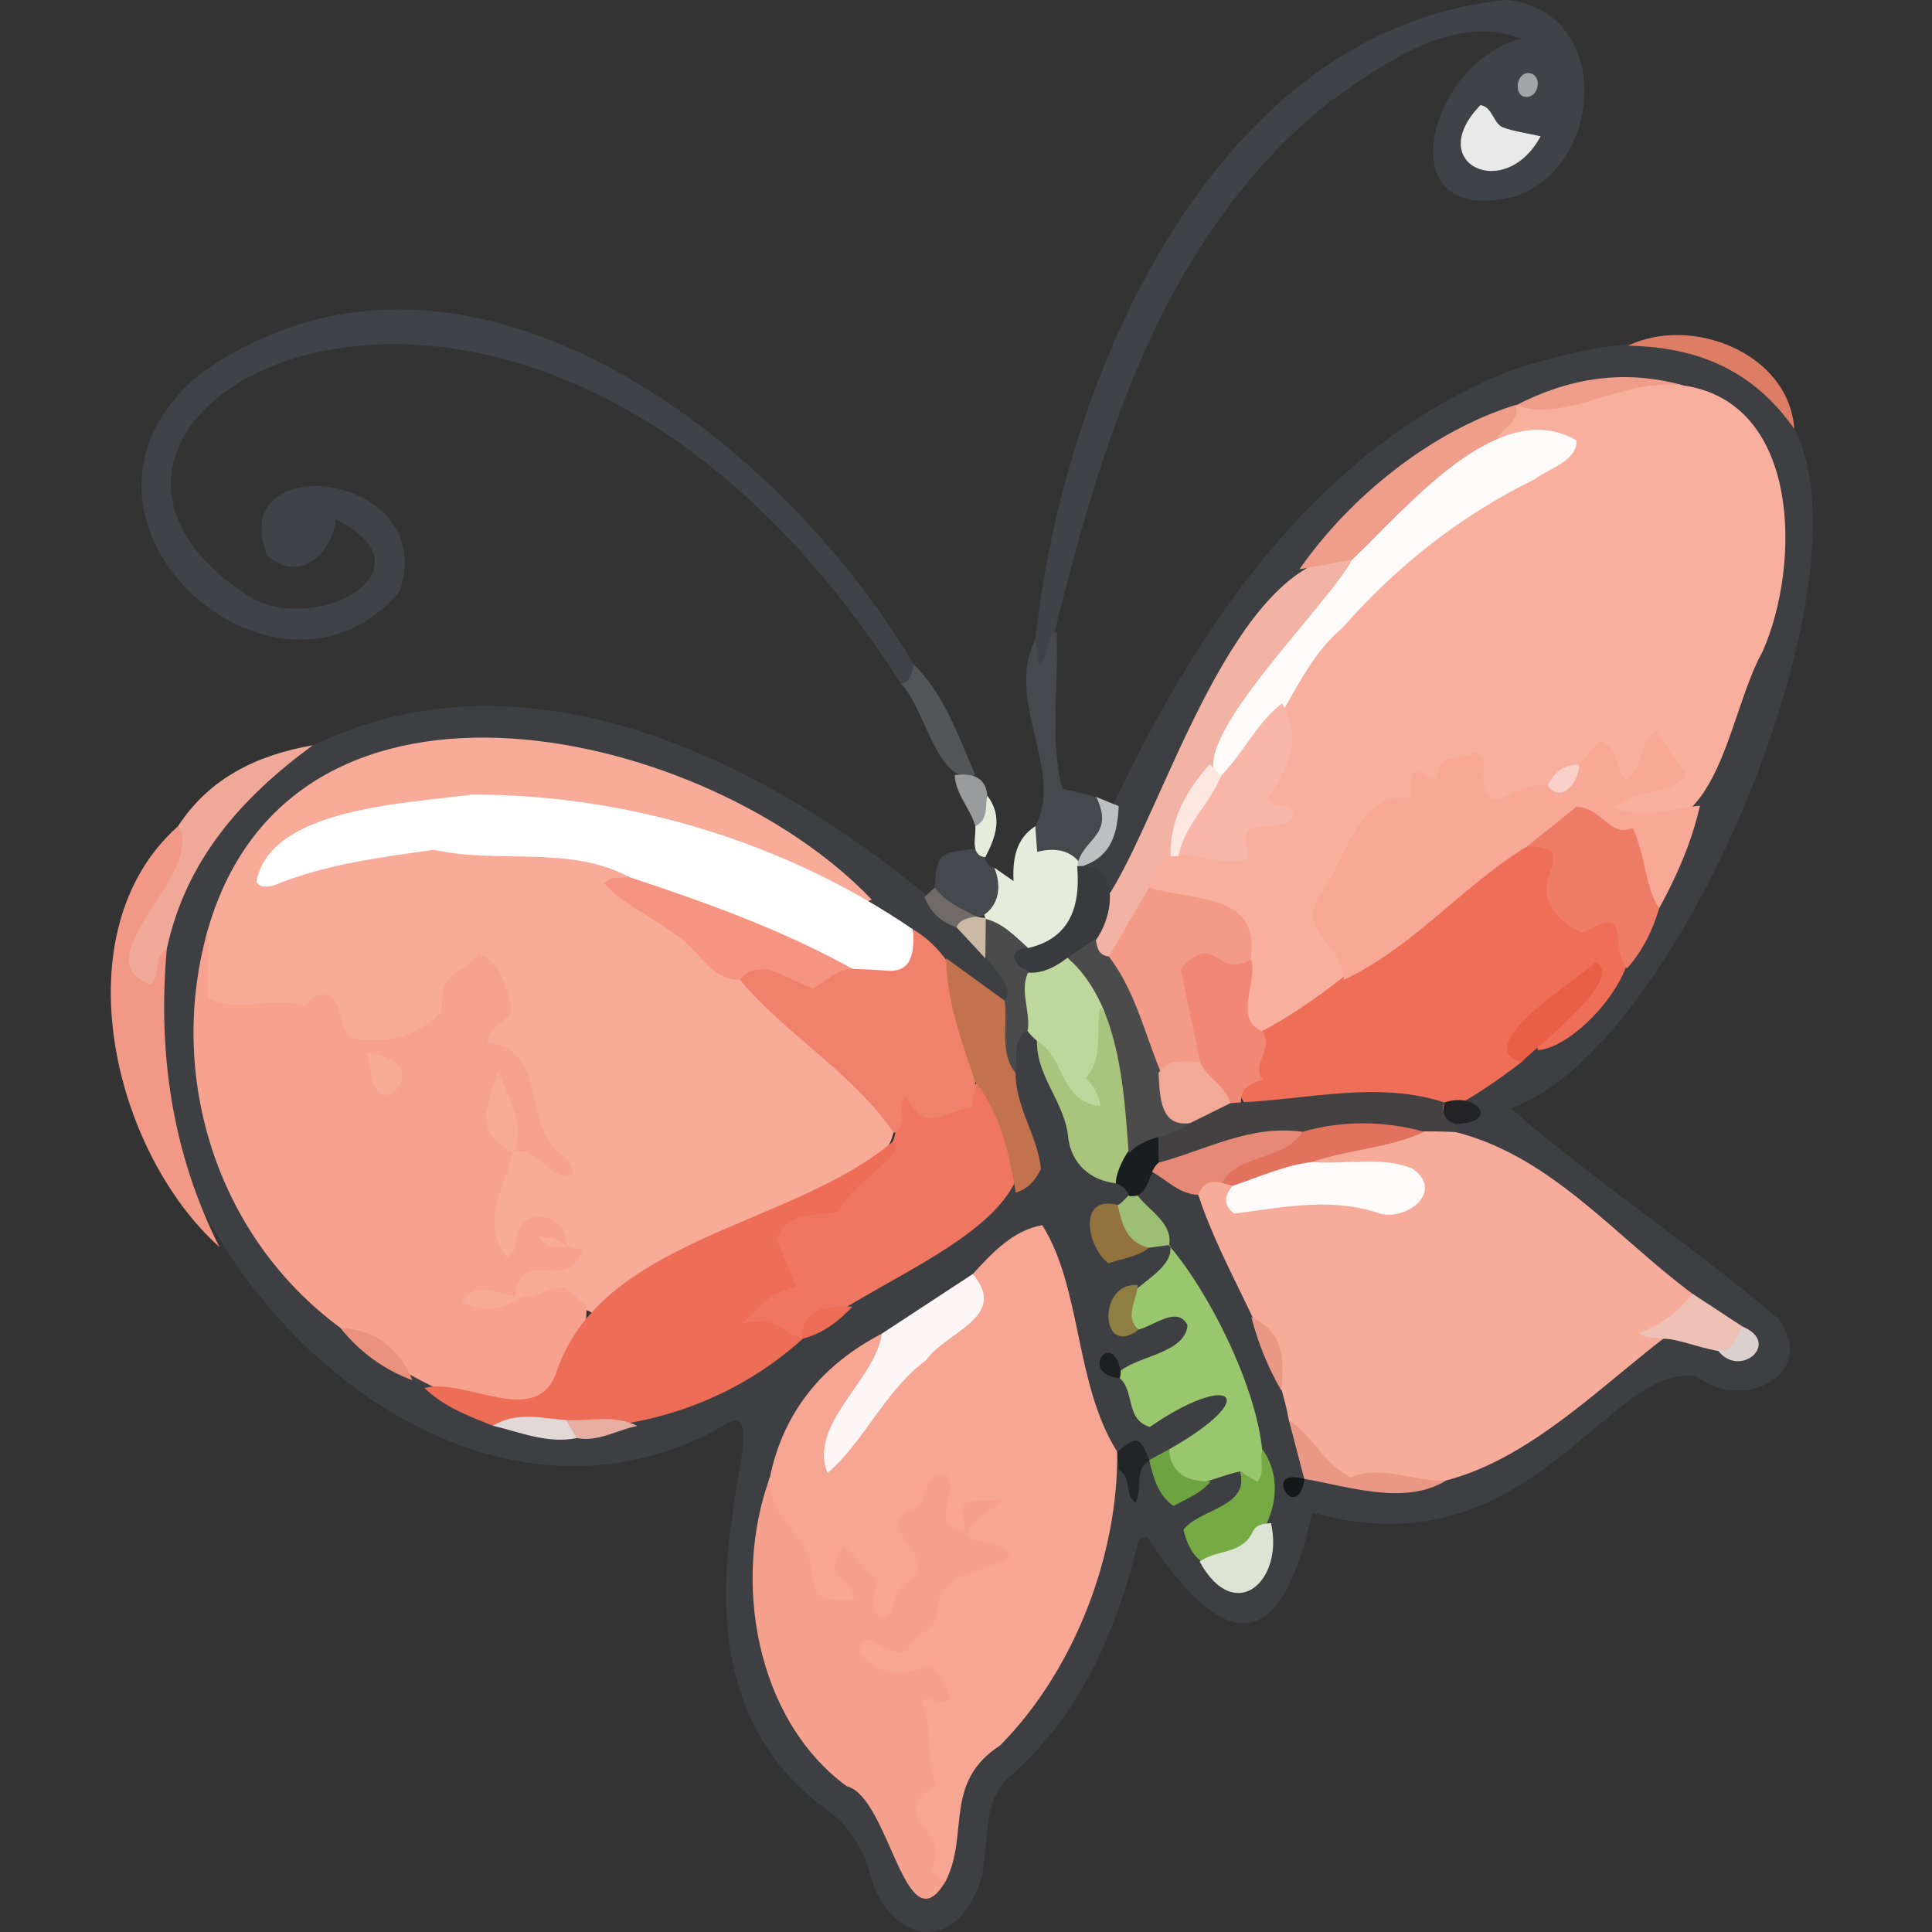 <?xml version="1.0" encoding="UTF-8"?>
<svg id="Layer_1" data-name="Layer 1" xmlns="http://www.w3.org/2000/svg" viewBox="0 0 300 300">
  <rect x="0" y="0" width="300" height="300" fill="#333333" stroke="none"/>
  <defs>
    <style>
      .cls-1 {
        fill: #f1a998;
      }

      .cls-2 {
        fill: #a2a4a6;
      }

      .cls-3 {
        fill: #ef7761;
      }

      .cls-4 {
        fill: #f7b6a7;
      }

      .cls-5 {
        fill: #f0816c;
      }

      .cls-6 {
        fill: #f9d1c8;
      }

      .cls-7 {
        fill: #f19986;
      }

      .cls-8 {
        fill: #e2d8d7;
      }

      .cls-9 {
        fill: #ef7c66;
      }

      .cls-10 {
        fill: #fde7e1;
      }

      .cls-11 {
        fill: #eb927f;
      }

      .cls-12 {
        fill: #ef9e8c;
      }

      .cls-13 {
        fill: #f7ac9b;
      }

      .cls-14 {
        fill: #9cbf75;
      }

      .cls-15 {
        fill: #eae9ea;
      }

      .cls-16 {
        fill: #dcd0ce;
      }

      .cls-17 {
        fill: #f0a898;
      }

      .cls-18 {
        fill: #fff;
      }

      .cls-19 {
        fill: #3f4246;
      }

      .cls-20 {
        fill: #dd7d66;
      }

      .cls-21 {
        fill: #f6a693;
      }

      .cls-22 {
        fill: #f7ab98;
      }

      .cls-23 {
        fill: #e2725d;
      }

      .cls-24 {
        fill: #f7a28f;
      }

      .cls-25 {
        fill: #232325;
      }

      .cls-26 {
        fill: #6ea342;
      }

      .cls-27 {
        fill: #eec1b6;
      }

      .cls-28 {
        fill: #f49a88;
      }

      .cls-29 {
        fill: #232425;
      }

      .cls-30 {
        fill: #9ac66e;
      }

      .cls-31 {
        fill: #bebfc0;
      }

      .cls-32 {
        fill: #f18875;
      }

      .cls-33 {
        fill: #e68a77;
      }

      .cls-34 {
        fill: #706b68;
      }

      .cls-35 {
        fill: #45484c;
      }

      .cls-36 {
        fill: #76aa45;
      }

      .cls-37 {
        fill: #ea9886;
      }

      .cls-38 {
        fill: #999b9d;
      }

      .cls-39 {
        fill: #8e7e41;
      }

      .cls-40 {
        fill: #f8af9e;
      }

      .cls-41 {
        fill: #ee6e58;
      }

      .cls-42 {
        fill: #f3b3a4;
      }

      .cls-43 {
        fill: #cab9a5;
      }

      .cls-44 {
        fill: #f7a896;
      }

      .cls-45 {
        fill: #fffbfb;
      }

      .cls-46 {
        fill: #151719;
      }

      .cls-47 {
        fill: #fcf7f6;
      }

      .cls-48 {
        fill: #4a4b4a;
      }

      .cls-49 {
        fill: #3d3f43;
      }

      .cls-50 {
        fill: #393a3d;
      }

      .cls-51 {
        fill: #1d2021;
      }

      .cls-52 {
        fill: #92733d;
      }

      .cls-53 {
        fill: #f59480;
      }

      .cls-54 {
        fill: #e95e47;
      }

      .cls-55 {
        fill: #a9c57d;
      }

      .cls-56 {
        fill: #dce5d4;
      }

      .cls-57 {
        fill: #1a1d1f;
      }

      .cls-58 {
        fill: #535659;
      }

      .cls-59 {
        fill: #e5ecdc;
      }

      .cls-60 {
        fill: #444142;
      }

      .cls-61 {
        fill: #e7afa4;
      }

      .cls-62 {
        fill: #ed6d57;
      }

      .cls-63 {
        fill: #bed79c;
      }

      .cls-64 {
        fill: #f6a18d;
      }

      .cls-65 {
        fill: #c3724e;
      }
    </style>
  </defs>
  <path class="cls-49" d="M278.62,66.61c12.51,23.58-18.3,96.88-44.08,105.47,12.5,10.85,28.34,21.41,41.57,32.66,6.42,8.62-5.56,14.65-12.68,9-13.72-2.38-25.76,30.81-59.67,21.11-4.8,22.06-13.36,22.45-25.63,3.83-1.82-.04-1.33,1.38-1.73,2.12-3.37,13.01-8.57,25.02-18.67,34.28-6.26,4.54-3.44,11.94-5.91,18.19-4.88,11.47-15.01,6.96-17.05-3.57-1.25-3.28-3.01-6.06-5.85-8.27-32.28-22.86-3.87-68.92-17.44-59.54-58.09,31.29-126.71-73.44-62.88-106.16,37.34-18.01,79.03,7.1,105.8,32.61.88,2.5,6.43,3.87,1.9,7.71-24.61-14.6-45.36-37.84-76.4-39.73-59.15-4.9-60.9,72.81-15.72,96.52,21.9,18.28,48.65,2.81,67.94-11.51,6.82-7.66,29.62-13.11,26.19-25.08-2.22-4.12-5.14-20.88,3.55-15.42,4.58,6.97,3.91,16.93,12.37,21.7,5.71,4.86-3.27,5.3-2.11,8.87,1.64,3.62,4.39.88,6.65.97,6.4.56,2.58,7.09-1,8.33-1.08,1-3.3,1.33-2.69,3.33.34,1.13,1.78.42,2.75.16,14.23-4.4,5.61,11.4-3.53,8.89.2.44.55.69,1.09.78,4.47,9.44,9.92-2.3,16.3,2.15.22,6.87-7.54,10.08-12.83,11.01-1.86-2.07-4.63-.6-6.75-1.71-6.64-9.46-5.78-21.84-11.53-31.34-8.49,2.48-14.83,10.79-22.96,14.86-21.56,11.48-24.81,45.73-8.94,63.07,5.51,4.96,10.55,10.35,13.31,17.45.78,2,1.93,2.31,3.37.55,1.2-20.7,24.49-31.17,24.57-52.99-.84-4.5,5.89-14.32,6.04-5.05.68-1.65-.94-3.97,1.32-5.3,3.31,1.42,5.87,6.84,10.37,1.96,6.7-4.21,8.41,4.7,2.47,7.06-10.56,5.68,11.13,20.87,4.44-10-3.13-14.73-11.51-27.38-18.24-39.89,9.04-19.15,28.21,36.5,26.58,43.69,24.7,2.93,36.4-9.04,54.87-22.74,4.19-1.72,8.06,2.3,11.79,1.32-13.94-10.07-27.29-23.56-43.47-31.34-1.85-2.24,1.75-3.71,1.06-6.18,31.41-20.5,30.83-36.46,44.21-69.16,20.48-58.25-47.29-44.52-68.39-11.81-14.19,13.72-18.24,34.69-30.34,48.79-1.98-.54-3.21-1.94-4.13-3.67,13.4-30.97,32.7-63.72,65.81-76.96,15.29-5.15,37.14-9.12,44.31,9Z"/>
  <path class="cls-19" d="M139.96,106.26C81.13,13.97-6.94,64.84,39.63,93.18c10.36,4.95,27.86-4.76,12.54-12.58-.63,5.41-5.75,10.16-10.73,5.57-6.53-16.87,26.9-12.88,20.63,5.63-19.22,22.82-57.65-11.57-31-33.72,40.24-28.59,89.83,9.51,110.81,45.08,1.17,2.15.9,3.41-1.91,3.11Z"/>
  <path class="cls-19" d="M160.8,99.17C165.08,58.92,188.43,4.32,234.02,0c16.29,1.68,15.24,25.51,1.49,30.43-20.62,5.47-13.84-20.9.75-24.43-10.78-4.09-21.49,4.01-30.01,9.95-27.33,22.03-36.24,56.51-44.09,88.64-3.08-1.11-1.76-3.39-1.36-5.41Z"/>
  <path class="cls-7" d="M25.9,147.35c-1.45,16.27.87,31.79,8.17,46.28-16.55-14.79-24.79-48.97-6.44-65.32,5.42,5.87-3.7,13.71-5.66,20.47-.35.17,1.82.48,1.2-.37.35-.55,1.84-1.45,2.73-1.06Z"/>
  <path class="cls-17" d="M25.9,147.35c-2.14,1.25-.85,4.06-2.49,5.52-11.04-3.79,8.84-17.67,4.22-24.56,4.95-7.58,12.35-11.08,20.95-12.59-11.09,8.13-19.69,17.8-22.68,31.62Z"/>
  <path class="cls-35" d="M160.8,99.17c.15,1.24.29,2.48.47,4.02,2.03-1.35.73-4.13,2.79-5.05.42,8.12-1.15,16.37.88,24.31,1.79.44,3.53.86,5.27,1.29,4.72,4.9.85,7.37-2.81,9.91-3.75.13-8.72,1.77-6.65-5.35,4.61-8.63-4.85-19.28.04-29.13Z"/>
  <path class="cls-59" d="M160.76,128.3c.09,1.25.18,2.51.29,3.98,11.57-2.99,9.67,16.08-.85,16.03-6.09-1.38-10.57-8.22-5.79-13.57.84.58,1.67,1.16,2.97,2.07-.16-3.51.39-6.59,3.39-8.52Z"/>
  <path class="cls-35" d="M154.4,134.75c3.29,8.21-7.54,11.73-9.25,3.07.26-5.16.61-5.5,6.22-5.99,2,.01,1.21,2.7,3.03,2.93Z"/>
  <path class="cls-20" d="M278.62,66.61c-6.35-9.07-14.91-12.73-25.82-12.93,9.79-4.74,24.98,1.07,25.82,12.93Z"/>
  <path class="cls-58" d="M139.96,106.26c1.38-.58,1.82-1.73,1.91-3.11,4.82,4.76,6.93,11.16,9.57,17.2-5.9,1.86-7.75-10.45-11.48-14.09Z"/>
  <path class="cls-31" d="M167.26,134.51c.69-4.36,5.96-4.63,2.95-10.77,1.17.48,2.33.96,3.5,1.44-.19,3.98-.98,7.61-5.31,9.2-.29.82-.67.86-1.14.14Z"/>
  <path class="cls-38" d="M148.24,120.37c2.58-.38,4.84.23,5.07,3.16.08,1.86,2.03,4.46-1.86,4.76-.77-2.76-3.04-4.92-3.21-7.92Z"/>
  <path class="cls-59" d="M151.45,128.3c2.07-1.02,1.48-3.08,1.86-4.76,2.47,3.28,1.3,6.44-.32,9.58-2.43-.35-1.41-3.09-1.54-4.82Z"/>
  <path class="cls-34" d="M145.15,137.81c1.61,2.23,4.08,3.25,6.39,4.49-.46,1.53-2.02,1.1-3.01,1.69-2.4-.78-4.06-2.35-4.98-4.7.53-.49,1.07-.99,1.6-1.48Z"/>
  <path class="cls-22" d="M32.34,144.13c13.53-46.14,77.85-30.91,103.02-4.44-3.41,1.74-6.16-.42-8.92-1.7-24.97-11.33-56.4-19.47-81.58-4.44,16.91-3.86,36.69-6.02,52.64,1.11.46,1.71-.23,2.34-2.14,2.36,56.88,41.97,60.17,36.47-3.43,66.83-3.84-2.29-9.82.26-12.66-3.03-.99-6.14,5.72-3.93,7.53-6.99-3.97-5.68-4.7,2.15-7.32,2.58-7.69-2.82-4.13-23.46,6.41-16.93-6.31-5.47-3.58-14.34-10.97-16.61-1.23-4.01,4.59-7.76-.5-11.13-3.02.55-3.16,3.28-4.32,5.24-4.05,6.82-12.93,8.28-18.54,2.77-5.73-4.48-12.63.23-19.37-2.82-.87-4.15-1.14-8.47.15-12.81Z"/>
  <path class="cls-40" d="M261.36,59.85c18.3,2.61,18.27,27.83,12.36,41.27-5.9,10.56-6.77,32.65-23.81,25.98-.22-6.18,7.43-3.8,8.56-10.56-8.74,11.96-6.11-.06-12.55,3.39-6.27,2.55-15.52,11.57-18.34-1.01-42.14,24.57.88,31.71-31.78,42-9.55-4.09,3.57-18.75-11.08-20.2-2.61-.4-5.32-.62-6.95-3.18-.98-3.6,2.21-5.81,5.32-6.22,29.45-2.6-7.99-24.54,58.06-61.72-2.84-1.85-6.31.99-8.73-1.31-1.3-3.05,2.3-3.45,2.95-5.44v.09c8.73-.52,16.91-5.55,25.99-3.1Z"/>
  <path class="cls-13" d="M226.08,175.8c14.87,3.79,24.8,16.25,36.71,25.09.73,4.28-1.98,5.34-5.38,5.79.13.51.4.91.82,1.22-14.37,11.13-28.85,26.94-49,22.15-4.86.01-6.79-5.54-9.09-9.5-2.26-12.35-10.06-22.82-14.07-35-1.77-5.17,3.63-3.9,5.68-1.74,6.98,3.57,17.27.08,25.46,1.68-3.58-4.97-10.32-.52-13.73-5.33,5.27-4.19,16.84-7.75,22.59-4.35Z"/>
  <path class="cls-24" d="M79.99,201.33c2.69.5,4.96-1.38,7.84-1.4,1.02.93,2.14,1.96,3.26,2.98-.5,27.29-25.96,12.99-38.26,3.26-19.27-14.22-27.06-39.28-20.49-62.04v10.8c5.03,2.54,10.02-.32,14.74,1.17.43.14,1.18-.94,1.85-1.34,4.45-1.67,3.18,4.21,5.52,6.46,5.04.83,9.94.16,14.05-4.08-.08-7.18,2.87-5,5.73-9.08,3.93,1.66,4.3,5.21,5.22,8.62-.53,2.27-3.71,2.35-3.66,5.2,9.7,1.39,4.95,13.25,11.79,17.71.76.71,1.5,1.5,1.31,2.75-3.88,1.12-4.85-4.28-9.2-3.58-1.43-3.15-2-6.18-1.94-9.35-.61,3.58-.05,6.87,1.94,9.35-1.33,6.02-5.28,10.6-1.02,16.48,1.8-.83,1.19-2.34,1.58-3.45,1.41-4.79,7.95-3.16,7.69,1.6l-.55-.04.23.48.32-.45c.69.22,1.38.44,2.56.81-2.61,6.88-9.98-.92-10.5,7.13-1.22,1.52-2.79.22-4.4.56,1.67.15,3.18.97,4.4-.56Z"/>
  <path class="cls-21" d="M119.53,229.48c2.13-10.32,8.18-17.59,17.4-22.39,2.02,6.35-5.11,11.69-7.05,17.58,4.85-10.67,18.56-15.48,21.17-26.83,3.15-3.47,6.37-6.82,10.79-7.6,6.19,9.86,5,24.65,11.64,35.18.19,15.8-6.47,33.74-18.16,45.59-8.86,5.76-4.8,13.59-8.41,20.98-6.37-.85-6.12-8.08-5.53-10.1,2.86-7.04-1.83-14.55,2.04-20.45-3.95.02-11.49-.27-10.97-5.86.59-2.28,2.51-2.27,4.52-1.74,8.55.65,6.28-12.23,17.37-12.5-2.94-.58-4.42-1.06-4.88-2.91,1.54-1.12.62-4.24,3.46-4.31-3.15-.35-1.8,3-3.27,4.04-4.03,1.7-3.6-2.37-5.81-4.94-1.36,7.42,2.51,16.38-7.2,19.54-3.82-1.62-.72-6.26-3.66-8.03,2.64,17.21-17.01-5.74-13.48-15.23Z"/>
  <path class="cls-41" d="M195.96,160.12c15.12-7.95,25.78-21.75,40.96-29.95,10.22-2.3,1.55,11.44,9.62,11.47,15.44.74.18,20.91-7.74,21.42-.67-4.85,4.02-6.07,6.3-9.49-3.37,3.85-8.85,5.43-8.84,11.37-3.7,2.8-8.13,5.94-12.18,7.77-9.83-2.45-19.68.83-29.51-.02-5.56-4.84,1.08-8.36,1.4-12.57Z"/>
  <path class="cls-64" d="M119.53,229.48c-.42,6.23,6.63,8.99,6.58,15.39.83,3.54,1.27,3.62,6.45,3.6.24-3.5-5.57-3.05-1.51-8.58,1.7,1.8,3.3,3.49,4.9,5.19.39,1.98-1.26,4.17.61,6,3.07.49,1.54-3.68,3.73-4.98,4.93-3.25.47-5.81-1.05-9.01.2-3,3.78-2.12,4.22-4.6.33-1.84,1.08-3.61,3.57-3.49,1.94,2.94-3.07,8.19,2.84,8.84,1.42,2.69,5.33.46,6.9,3.87-3.93,2.82-11.1,1.98-11.24,8.52-.11,3.2-4.12,3.69-4.55,6.05-3.53,1.67-6.58-4.61-7.64.23,3.14,3.96,7.12,3.8,11.09,1.99q2.45,2.51,3.09,5.19c-1.32,1.81-2.9-.77-4.46.4,2.03,4.08.49,8.86,2.38,13.07-8.41,4.54,2.55,7.28-.71,12.9-.36.66,1.22,1.5,2.19,1.92-6.32,10.94-8.75-12.96-15.44-14.61-14.21-10.46-17.75-32.04-11.95-47.89Z"/>
  <path class="cls-18" d="M97.61,136.15c-9.11-4.92-20.34-1.97-30.26-4.2-8.36,1.22-16.71,2.21-24.63,5.46-1.02.3-2.22.55-2.91-.45,2.07-11.54,23.39-12.18,33.43-13.58,24.27-.04,48.68,7.37,68.49,20.91,4.98,20.4-31.55-4.26-40.27-4.55-1.8-.47-3.4-1.5-3.85-3.58Z"/>
  <path class="cls-62" d="M65.9,215.52c6.4-1.64,17.16,6.25,20.4-2.16,6.83-21.12,36.55-22.83,52.24-36.01,7.85.99-11.17,15.09-14.22,14.49-1.61,6.6,4.46,9.15-4.87,11.65,2.44.66,4.29,1.97,5.2,4.4-13.49,12.13-30.67,15.68-48.13,13.5-3.78-1.52-7.62-2.94-10.62-5.87Z"/>
  <path class="cls-44" d="M237.13,131.43c-10.08,6.14-17.68,15.69-28.5,20.73.3-5.06-7.26-7.69-3.92-12.71,4.02-5.31,6.24-16.88,14.26-15.49.08-1.19.16-2.41.23-3.51,1.21-1.98,3.07,1.64,3.92.08.43-4.03,4.29-2.21,6-3.83,2.99,1.75-.63,5.37,2.8,7.47,2.54-.19,5.12-2.9,8.4-2.21,3.8-.67,5.47-4.3,8.03-6.86,3.08.64,2.27,4.26,4.16,5.96,2.98-1.74,1.75-5.74,4.63-7.51,1.59,2.28,3.18,4.57,4.73,6.79-2.9,3.56-8.03,1.95-11.18,5.16,4.82,1.87,9.01-.06,13.28-.39-1.27,5.64-3.58,10.88-6.33,15.93-1.63.22-2.27-.9-2.84-2.1q-5.59-11.84-17.67-7.51Z"/>
  <path class="cls-3" d="M124.65,207.89c-3.67-1.22-4.33-3.74-9.32-2.36,2.78-2.95,4.89-5.19,8.33-5.67-1.06-2.56-2.12-5.11-3.11-7.49,1.97-4.51,6.29-3.35,9.84-4.29.81-3.55,11.11-9.3,8.16-10.73,1.62-2.9-1.46-5.29,1.12-8.3,4.15,1.81,8.71,2.56,12.59-1.45,21.17,20.08-16.17,29.56-27.68,40.28h.07Z"/>
  <path class="cls-5" d="M151.44,168c-.15,1.24-.3,2.49-.48,3.97-5.59.96-7.13,3.92-10.21-1.66-2.12,1.28.95,4.16-1.97,5.62-6.45-9.47-16.7-15.19-23.88-23.79.02-3.67,2.99-3.46,4.86-2.82,5.99,1.36,12.01.88,18.03,1.42,3.78.26,4.24-2.76,3.96-6.44,7.47,4.36,11.02,15.17,9.7,23.72Z"/>
  <path class="cls-30" d="M192.55,228.49c-4.59.86-12.92,5.98-11.02-3.43,14.85-8.46,9.42-12.09-2.98-3.48-3.85-1.18-2.33-5.56-4.67-7.58-.93-.47-.49-1.08.13-1.16,3.04-2.36,9.99-2.79,10.39-7.05-1.54-3.11-5.28.1-7.55.65-8.27-4.95,6.03-7.7,4.83-13.12l-.13.13c6.78,7.69,16.87,27.82,14.11,38-2.49.35-1.67-2.43-3.1-2.96Z"/>
  <path class="cls-42" d="M181.77,132.97c-6.07,3.59-1.76,13.55-9.98,16.4-4.72-1.32-2.97-8.94.67-10.84,8.64-13.93,19.14-51.53,37.07-52.33,2.67,3.41-.69,5.19-2.17,7.25-9.75,12.41-18.68,25.33-25.58,39.52Z"/>
  <path class="cls-9" d="M237.13,131.43c2.59-2.08,5.19-4.17,7.61-6.12,3.97-.04,5.27,4.91,8.78,3.24,2.11,4.6,1.81,8.96,4.12,12.49-1.04,3.46-2.58,6.64-5.02,9.35-2.9-4.04,1.04-10.04-6.91-5.51-12.71-6.48,1.93-13.31-8.58-13.46Z"/>
  <path class="cls-47" d="M151.05,197.83c5.66,6.71-4.1,8.88-7.26,13.39-6.36,4.7-9.72,12.79-15.31,17.52-2.99-7.73,7.4-14.29,8.45-21.65,4.71-3.09,9.41-6.17,14.12-9.26Z"/>
  <path class="cls-60" d="M192.68,171.17c10.55-.46,21.26-3.36,31.62.02-1.15,2.46,2.45,2.35,1.78,4.6-15.53-.76-30.73,2.62-45.85,5.45-6.15-4.91,8.9-13.05,12.44-10.08Z"/>
  <path class="cls-65" d="M151.44,168c-2.12-6.21-4.43-12.61-4.53-19.21,3.04,2.21,6.07,4.41,9.11,6.61,3.54,3.27-.82,7.74,1.69,11.17-.06,5.35,3.44,9.79,3.92,14.96-.87,1.75-2,3.11-3.9,3.65-1.04-6.11-2.33-12.13-6.27-17.18Z"/>
  <path class="cls-12" d="M209.94,86.93c-2.72.49-5.45.98-8.17,1.47,7.92-11.33,20.42-21.42,33.6-25.53.75,2.69-2.1,3.39-2.89,5.23.17,3.39-2.84,4.14-4.87,5.32-6.48,3.77-10.57,10.62-17.67,13.51Z"/>
  <path class="cls-63" d="M161.02,161.61c-3.58-2.9-2.97-6.77-2.46-10.58,10.25-10.56,19.07,9.15,11.06,16.52,8.5,5.01-2.49,11.18-8.6-5.95Z"/>
  <path class="cls-55" d="M161.02,161.61c4.39,2.53,3.55,9.59,9.85,10.13q-.33-2.48-2.29-4.34c2.83-3.15,1.55-7.21,2.21-10.92,7.16,6.51,9.21,20.57,2.49,27.27-4.11-.51-6.78-3.05-7.38-6.85-.41-5.65-5.01-9.66-4.88-15.28Z"/>
  <path class="cls-36" d="M192.55,228.49c.86.51,1.72,1.02,2.7,1.61,1.29-1.53.26-3.43.79-5.05,7.42,10.51-8.95,26.7-12.27,12.48,2.48-3.25,10.36-3.49,8.78-9.03Z"/>
  <path class="cls-33" d="M179.93,180.53c7.37-1.97,14.13-5.91,22.3-4.79-1.41,6.99-8.08,5.7-12.51,7.93q-2.8-.64-3.64,1.87c-2.99-.1-4.9-2.35-7.29-3.64-.52-1.2-.05-1.57,1.13-1.37Z"/>
  <path class="cls-50" d="M165.75,148.72c-8.67,6.87-13.27-3.91-6.08-1.51,6.5-1.51,8.14-6.48,7.59-12.69,8.83-1.15,4.76,14.27-1.5,14.21Z"/>
  <path class="cls-54" d="M236.26,164.94c-8.3-2.44,8.74-12.87,11.58-15.59,4.62,2.61-9.06,12.96-11.58,15.59Z"/>
  <path class="cls-56" d="M186.27,242.47c2.89-1.98,6.65-1,8.34-4.8.59-.97,1.69-1.09,2.75-1.16,2.05,8.96-5.62,15.95-11.09,5.96Z"/>
  <path class="cls-48" d="M159.67,147.21c-3.4.03-2.46,2.79.08,3.54-1.54,3.03.27,6.12-.15,9.16-2.59,1.66-1.5,4.37-1.91,6.66-2.54-3.05-1.18-7.5-1.68-11.17,2.61-3.65-7.67-7.91-2.93-12.87l-.13.13c2.81.67,4.67,2.74,6.71,4.55Z"/>
  <path class="cls-37" d="M200.15,220.54c3.63,2.19,5.15,6.6,9.62,8.87,4.48-2.05,9.72.66,14.74.52-6.41,3.87-15.05.91-21.99-.3-.79-3.03-1.59-6.07-2.38-9.1Z"/>
  <path class="cls-27" d="M258.23,207.89c-1.22-.35-2.65.13-3.71-.91q5.04-1.82,8.27-6.1c2.6,1.7,5.2,3.4,7.8,5.11,1.9,7.67-8.54,1.69-12.36,1.9Z"/>
  <path class="cls-12" d="M261.36,59.85c-9.61-1.22-18.07,5.9-25.99,3.1,8.28-4.28,16.9-5.67,25.99-3.1Z"/>
  <path class="cls-52" d="M178.41,193.75c-1.73,1.44-4.36,1.69-6.28,2.42-3.21-2.28-5.02-10.71,1.43-9.06,2.3,1.71,3.94,3.91,4.85,6.64Z"/>
  <path class="cls-14" d="M178.41,193.75c-3.53-.82-4.2-3.72-4.85-6.64,1.06-.37,2.11-2.77,3.08-1.47,1.83,2.39,5.58,4.35,4.89,7.81,0,0,.13-.13.13-.13-1.09.14-2.17.29-3.26.43Z"/>
  <path class="cls-26" d="M181.53,225.05c.32,4.05,3.05,4.98,6.47,5-1.5,1.8-3.64,2.63-5.78,3.8-2.47-1.74-3.11-4.42-3.77-7.1v-.02c1.04-.56,2.06-1.13,3.08-1.69Z"/>
  <path class="cls-57" d="M176.65,185.64c-.43.08-.86.11-1.3.09-.38-.98-1.07-1.65-2.07-1.99-.18-2.26,3.61-9.2,6.56-7.68.03,1.49.06,2.97.09,4.46-1.69,1.43-1.19,3.97-3.28,5.11Z"/>
  <path class="cls-11" d="M52.83,206.17c5.46.35,9.15,3.12,11.21,8.15-4.5-1.66-8.21-4.41-11.21-8.15Z"/>
  <path class="cls-8" d="M76.52,221.39c3.64-2.22,7.53-1.19,11.36-.87.95.7,2.36,1.11,1.68,2.79-4.58.91-8.75-.91-13.04-1.93Z"/>
  <path class="cls-29" d="M173.82,228.34c-.11-.98-.22-1.95-.33-2.93,3.08-2.47,3.54-2.35,4.98,1.33,0,0-.01.02-.01.02-2.49,1.51-.9,4.32-2.17,6.62-1.7-1.36-.6-4.03-2.46-5.04Z"/>
  <path class="cls-39" d="M176.66,199.54c-.11,2.31-2.17,5.2.18,6.9-6.03,4.7-6.49-7.42-.18-6.9Z"/>
  <path class="cls-37" d="M194.31,204.51c5.17,2.32,5.09,6.78,4.64,11.4-2.06-3.59-3.62-7.38-4.64-11.4Z"/>
  <path class="cls-61" d="M89.56,223.31c-.56-.93-1.12-1.86-1.68-2.79,3.7.19,7.5-.91,11.07.9-3.14.61-6.01,2.52-9.4,1.89Z"/>
  <path class="cls-25" d="M226.06,174.54q-2.45-.7-1.75-3.35c4.92-1.74,8.79,3.12,1.75,3.35Z"/>
  <path class="cls-62" d="M124.58,207.88c-.34-4.75,4.11-5.18,7.78-4.97-2.18,2.31-4.63,4.19-7.78,4.97Z"/>
  <path class="cls-16" d="M266.62,209.5c2.95.67,2.82-2.14,3.97-3.51,6.19,2.6-.66,8.34-3.97,3.51Z"/>
  <path class="cls-43" d="M153.08,142.53c-.03,2.09-.06,4.19-.08,6.28-1.49-1.61-2.98-3.21-4.47-4.82.56-1.35,1.86-1.39,3.01-1.69.5.16,1.01.23,1.54.23Z"/>
  <path class="cls-51" d="M174.01,212.84c.02.39-.02.78-.13,1.16-6.43-.55-1.24-7.8.13-1.16Z"/>
  <path class="cls-46" d="M202.57,229.66c-1.15,7.19-6.85-1.92-.04-.02,0,0,.04.02.04.02Z"/>
  <path class="cls-15" d="M239.23,21.15c-5.5,10.3-18.23,4.28-9.33-4.84,1.93.36,1.93,2.89,3.53,3.49,1.65.61,3.45.83,5.8,1.36Z"/>
  <path class="cls-2" d="M237.37,11.34c2.16.17,1.68,3.73-.34,3.71-2.04.01-1.7-3.76.34-3.71Z"/>
  <path class="cls-53" d="M132.46,150.48c-2.51-.06-4.12,1.94-6.28,2.97-3.55-1.1-8.18-5.17-11.28-1.32-2.64.07-4.54-1.68-6.05-3.29-4.05-5.28-10.94-7.09-15.08-11.68,1.2-1.22,2.62-.72,3.85-1,12.03,3.99,23.74,8.16,34.85,14.33Z"/>
  <path class="cls-45" d="M209.94,86.93c8.5-8,22.75-25.61,34.85-18.55.22,3.18-4.43,4.43-6.56,6.07-11.52,5.67-21.38,13.47-29.81,23.08-8.1,6.75-9.57,18.79-19.12,23.53-5.72-5.36,17.13-27.22,20.63-34.14Z"/>
  <path class="cls-28" d="M172.18,148.52c2.08-3.57,4.17-7.15,6.25-10.72,6.49,2.2,16.86.67,15.87,10.38-.21,4.46-5.23,2.21-7.49,3.44-1.61,6.56,4.72,16.54-7.2,15.41-4.93-5.18-6.16-11.85-7.43-18.51Z"/>
  <path class="cls-4" d="M189.63,120.43c3.44-3.49,5.5-8.14,9.43-11.22,3.28,5.4,1.06,10.06-2.02,14.42.55,2.28,2.93.84,3.83,2.25.31,3.17-4.93,2.13-6.67,2.75-1.92,1.64.23,3.19-.57,4.75-3.56,1.39-7.05-.97-10.64-.47-.09-5.39,2.4-9.41,6.64-12.5Z"/>
  <path class="cls-32" d="M186.35,164.83c-1.01-4.79-2.01-9.57-3.01-14.32,5.36-6.28,5.69,1.79,10.96-1.56.98,3.67-2.81,9.33,1.67,11.17,2.01,2.5-1.79,5.06.08,7.56-1.84.48-3.4,1.22-3.36,3.5-.53.04-1.07.07-1.6.11-2.45-1.51-5.61-2.5-4.73-6.45Z"/>
  <path class="cls-10" d="M189.63,120.43c-1.74,4.42-5.72,7.65-6.64,12.5-.41.01-.82.03-1.22.05-.18-5.71,2.48-10.21,6.06-14.33.6.59,1.19,1.19,1.79,1.79Z"/>
  <path class="cls-6" d="M245.2,118.75c.1,2.5-2.73,6.25-4.88,3.2.98-2.06,2.51-3.26,4.88-3.2Z"/>
  <path class="cls-45" d="M203.75,180.43c5.16.46,10.81-.99,15.66,1.07,5.13,3.71-1.55,8.56-5.82,6.71-7.41-2.28-14.54-.68-21.92.23-5.45-3.8,7.92-10.69,12.07-8.01Z"/>
  <path class="cls-23" d="M203.75,180.43c-4.34.52-8.28,2.36-12.36,3.71-.56-.15-1.12-.31-1.67-.46,2.59-4.6,9.52-3.32,12.52-7.93,6.03-1.76,12.74-1.76,18.91,0-5.57,2.58-11.85,2.74-17.4,4.69Z"/>
  <path class="cls-22" d="M79.99,179.1c-6.89-2.95-4.11-7.74-2.63-12.75,3.25,7.5,3.37,8.07,2.63,12.75Z"/>
  <path class="cls-22" d="M57.03,163.44c5.8.78,6.86,4.04,3.68,6.56-3.43.42-2.82-3.86-3.68-6.56Z"/>
  <path class="cls-22" d="M81.18,201.41c-4.09,2.27-5.86,2.32-9.48.87,2.41-3.87,5.52-1.06,9.48-.87Z"/>
  <path class="cls-22" d="M87.93,193.39q-2.36,1.17-4.32-1.39c1.99.1,2.47.25,4.32,1.39Z"/>
  <path class="cls-64" d="M149.98,238.73c-.29-2.18-.46-3.47-.63-4.71,1.62-1.66,3.45-.52,6.66-1.34-2.82,2.49-5.08,3.2-6.03,6.05Z"/>
  <path class="cls-48" d="M172.18,148.52c6.03,7.9,6.25,18.1,12.62,25.87-2.83,2.41-6.76,1.68-9.54,4.71-.73-10.14-1.47-23.42-9.51-30.38,1.46-.98,2.93-1.97,4.39-2.95.22,1.25.35,2.57,2.03,2.75Z"/>
  <path class="cls-1" d="M184.8,174.39c-4.77.69-4.7-4.37-4.9-7.8,1.63-2.48,4.19-1.57,6.44-1.75,1.01,2.57,3.97,3.7,4.73,6.45-2.09,1.04-4.19,2.07-6.28,3.11Z"/>
</svg>